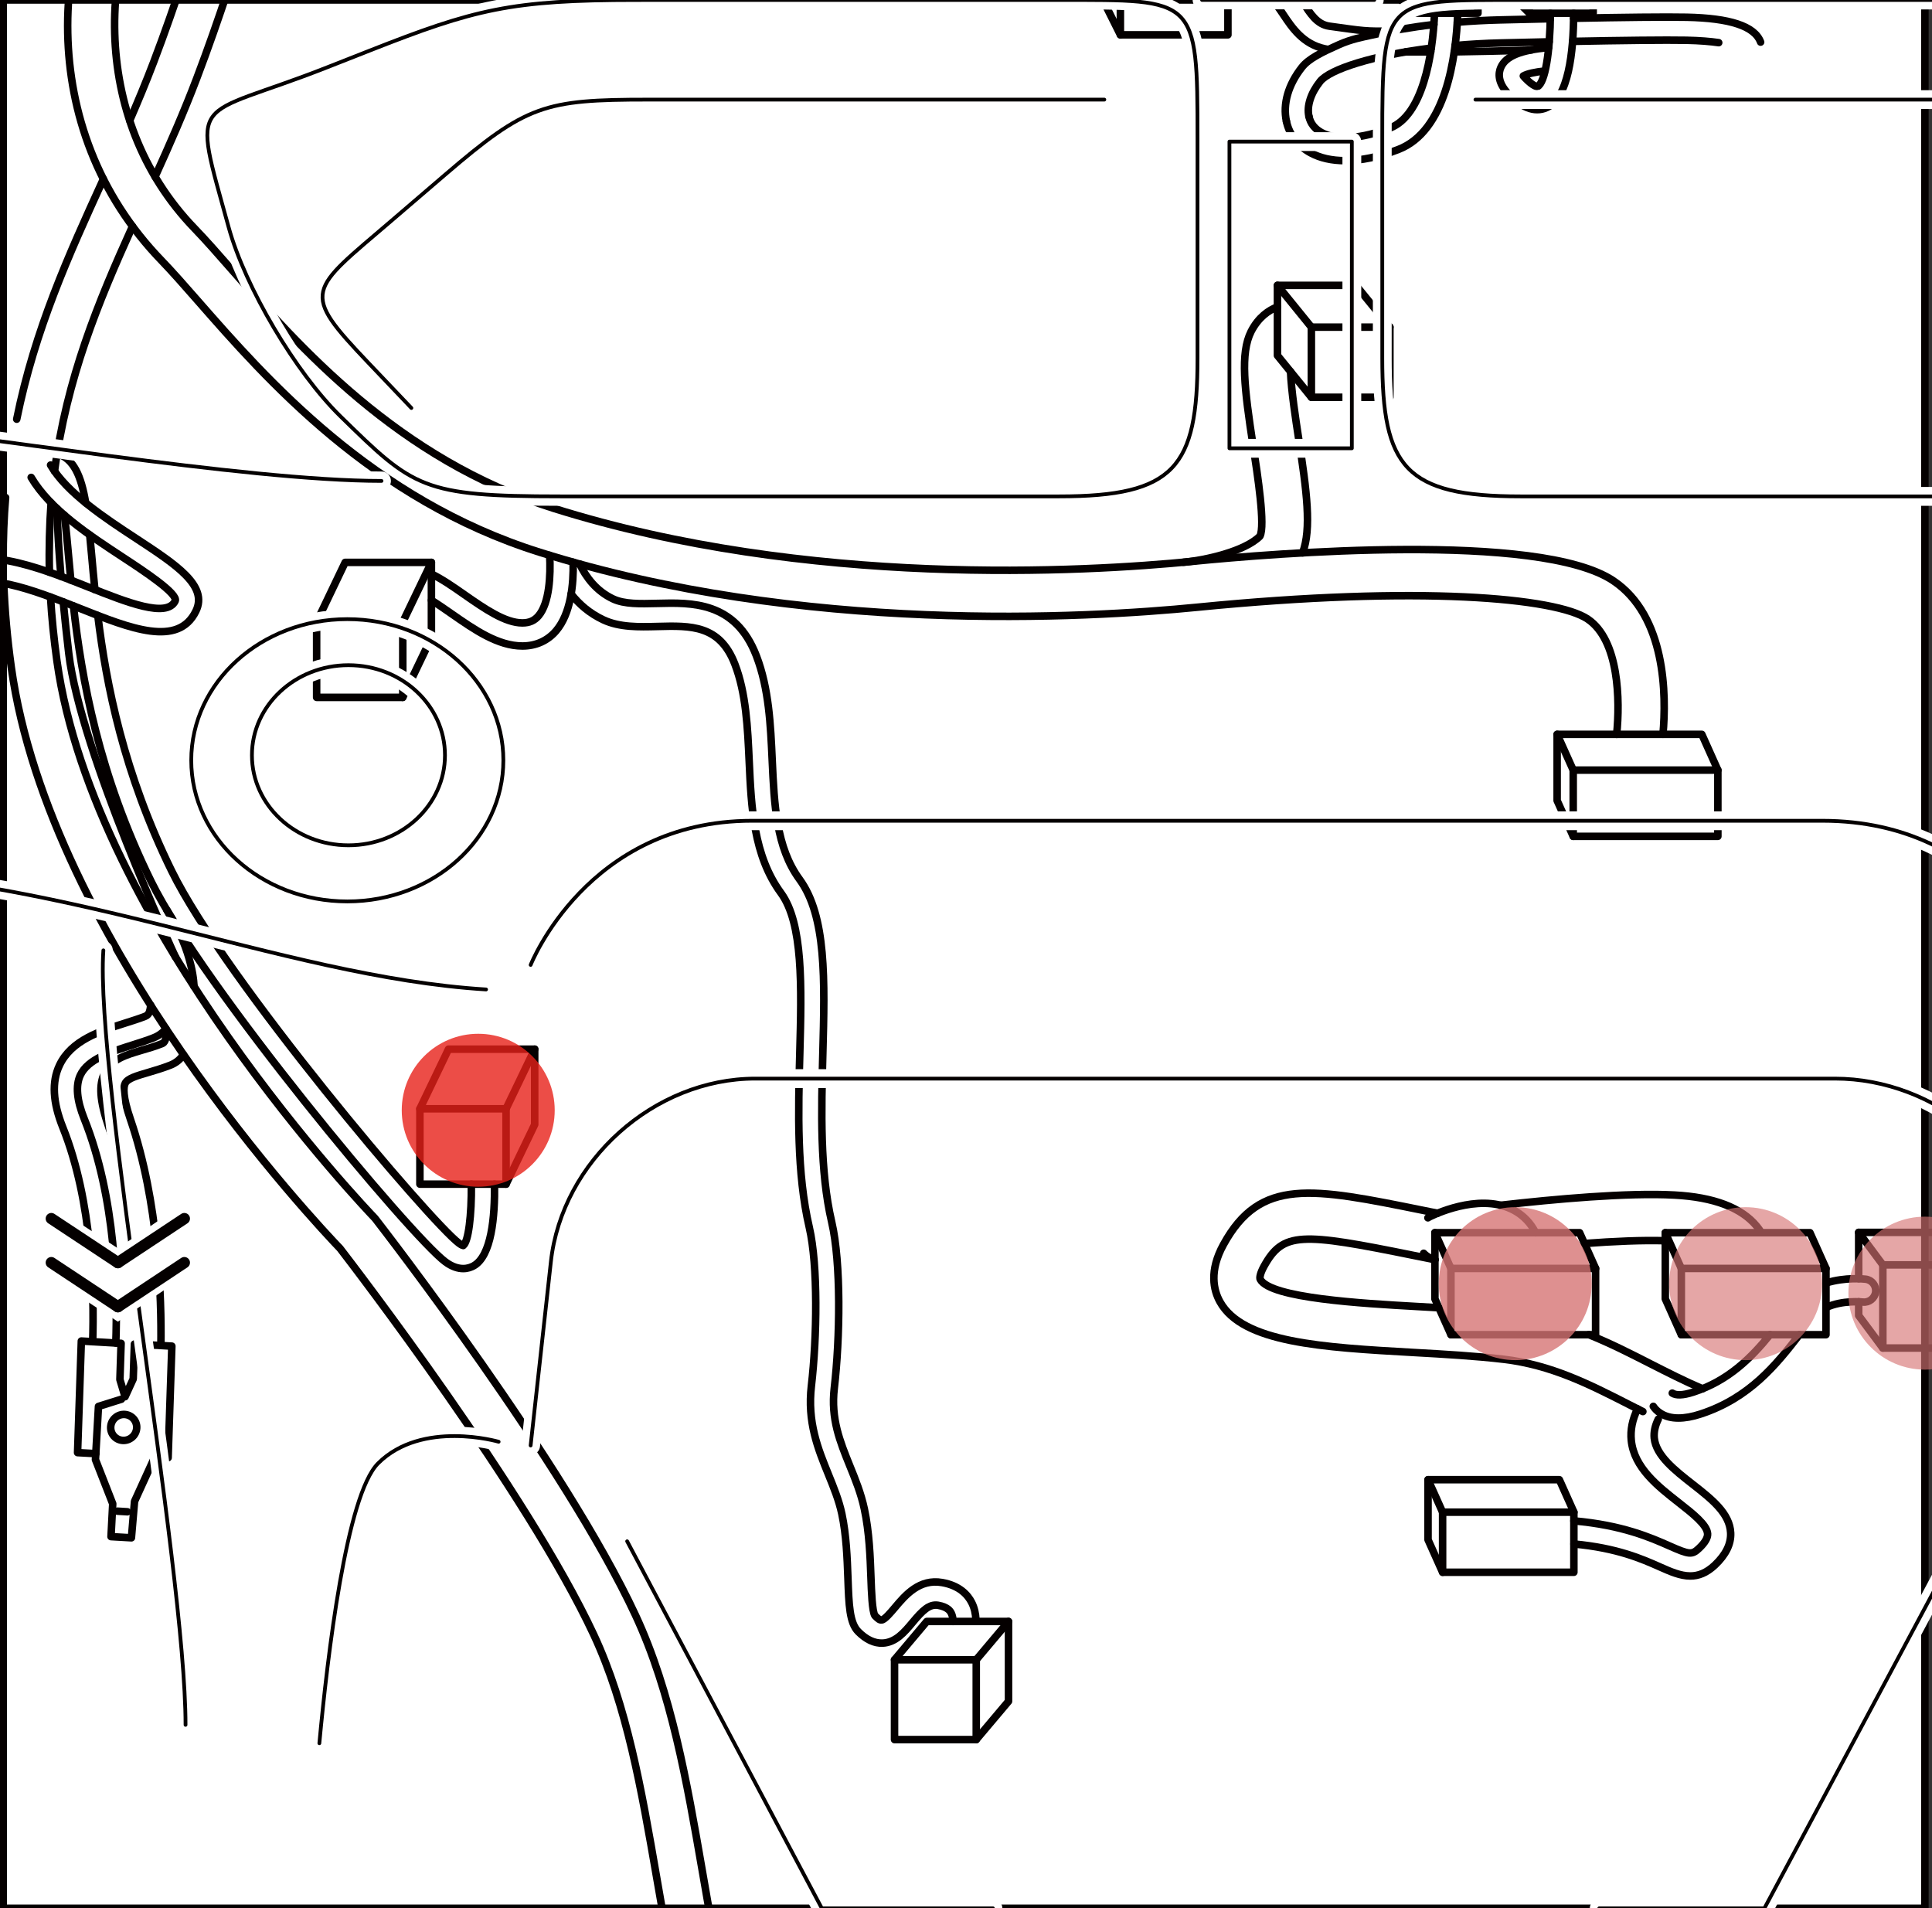 <?xml version="1.0" encoding="utf-8"?>
<!-- Generator: Adobe Illustrator 16.0.0, SVG Export Plug-In . SVG Version: 6.00 Build 0)  -->
<!DOCTYPE svg PUBLIC "-//W3C//DTD SVG 1.1//EN" "http://www.w3.org/Graphics/SVG/1.1/DTD/svg11.dtd">
<svg version="1.1" id="レイヤー_1" xmlns="http://www.w3.org/2000/svg" xmlns:xlink="http://www.w3.org/1999/xlink" x="0px"
	 y="0px" width="102.711px" height="101.454px" viewBox="0 0 102.711 101.454" enable-background="new 0 0 102.711 101.454"
	 xml:space="preserve">
<rect x="0" y="0" width="102.711" height="101.454" fill="#333333" stroke="none"/>
<rect x="0.17" y="-0.003" fill="#FFFFFF" stroke="#040000" stroke-width="0.4" stroke-linecap="round" stroke-linejoin="round" width="102.162" height="101.457"/>
<g id="WD">
	<g>
		<g>
			<g id="EARTH">
				<g>
					
						<ellipse transform="matrix(0.746 -0.665 0.665 0.746 -48.843 23.655)" fill="none" stroke="#040000" stroke-width="0.4" stroke-linecap="round" stroke-linejoin="round" cx="6.616" cy="75.916" rx="0.697" ry="0.687"/>
					<polyline fill="none" stroke="#040000" stroke-width="0.4" stroke-linecap="round" stroke-linejoin="round" points="
						6.455,74.389 5.235,74.771 5.075,77.6 5.993,79.946 5.902,81.694 6.987,81.756 7.153,79.817 8.227,77.459 					"/>
					
						<line fill="none" stroke="#040000" stroke-width="0.4" stroke-linecap="round" stroke-linejoin="round" x1="6.243" y1="80.34" x2="6.773" y2="80.372"/>
					<polyline fill="none" stroke="#040000" stroke-width="0.4" stroke-linecap="round" stroke-linejoin="round" points="
						5.094,77.281 4.124,77.228 4.324,71.295 6.438,71.417 6.375,73.342 6.649,74.256 7.082,73.311 7.146,71.456 9.136,71.566 
						8.938,77.499 8.226,77.459 					"/>
				</g>
			</g>
		</g>
		<g id="CONNECTOR">
			<g>
				
					<rect x="83.637" y="40.943" fill="none" stroke="#040000" stroke-width="0.4" stroke-linecap="round" stroke-linejoin="round" stroke-miterlimit="10" width="7.69" height="3.521"/>
				
					<polyline fill="none" stroke="#040000" stroke-width="0.4" stroke-linecap="round" stroke-linejoin="round" stroke-miterlimit="10" points="
					91.327,40.943 90.475,39.042 82.782,39.042 82.782,42.562 83.637,44.464 				"/>
				
					<line fill="none" stroke="#040000" stroke-width="0.4" stroke-linecap="round" stroke-linejoin="round" stroke-miterlimit="10" x1="83.637" y1="40.943" x2="82.782" y2="39.042"/>
			</g>
			<g>
				
					<rect x="77.137" y="67.437" fill="none" stroke="#040000" stroke-width="0.4" stroke-linecap="round" stroke-linejoin="round" stroke-miterlimit="10" width="7.689" height="3.521"/>
				
					<polyline fill="none" stroke="#040000" stroke-width="0.4" stroke-linecap="round" stroke-linejoin="round" stroke-miterlimit="10" points="
					84.828,67.437 83.977,65.534 76.284,65.534 76.284,69.053 77.137,70.958 				"/>
				
					<line fill="none" stroke="#040000" stroke-width="0.4" stroke-linecap="round" stroke-linejoin="round" stroke-miterlimit="10" x1="77.137" y1="67.437" x2="76.284" y2="65.534"/>
			</g>
			<g>
				
					<rect x="89.384" y="67.437" fill="none" stroke="#040000" stroke-width="0.4" stroke-linecap="round" stroke-linejoin="round" stroke-miterlimit="10" width="7.691" height="3.521"/>
				
					<polyline fill="none" stroke="#040000" stroke-width="0.4" stroke-linecap="round" stroke-linejoin="round" stroke-miterlimit="10" points="
					97.076,67.437 96.223,65.534 88.532,65.534 88.532,69.053 89.384,70.958 				"/>
				
					<line fill="none" stroke="#040000" stroke-width="0.4" stroke-linecap="round" stroke-linejoin="round" stroke-miterlimit="10" x1="89.384" y1="67.437" x2="88.532" y2="65.534"/>
			</g>
			<g>
				
					<rect x="76.693" y="80.394" fill="none" stroke="#040000" stroke-width="0.4" stroke-linecap="round" stroke-linejoin="round" stroke-miterlimit="10" width="6.979" height="3.194"/>
				
					<polyline fill="none" stroke="#040000" stroke-width="0.4" stroke-linecap="round" stroke-linejoin="round" stroke-miterlimit="10" points="
					83.674,80.394 82.9,78.667 75.919,78.667 75.919,81.86 76.693,83.588 				"/>
				
					<line fill="none" stroke="#040000" stroke-width="0.4" stroke-linecap="round" stroke-linejoin="round" stroke-miterlimit="10" x1="76.693" y1="80.394" x2="75.919" y2="78.667"/>
			</g>
			<g>
				
					<rect x="100.098" y="67.247" fill="none" stroke="#040000" stroke-width="0.4" stroke-linecap="round" stroke-linejoin="round" stroke-miterlimit="10" width="5.754" height="4.42"/>
				
					<polyline fill="none" stroke="#040000" stroke-width="0.4" stroke-linecap="round" stroke-linejoin="round" stroke-miterlimit="10" points="
					98.813,69.208 98.813,69.939 100.098,71.667 				"/>
				
					<polyline fill="none" stroke="#040000" stroke-width="0.4" stroke-linecap="round" stroke-linejoin="round" stroke-miterlimit="10" points="
					105.852,67.247 104.57,65.518 98.813,65.518 98.813,67.982 				"/>
				
					<line fill="none" stroke="#040000" stroke-width="0.4" stroke-linecap="round" stroke-linejoin="round" stroke-miterlimit="10" x1="100.098" y1="67.247" x2="98.813" y2="65.518"/>
			</g>
			<g>
				<polyline fill="none" stroke="#040000" stroke-width="0.4" stroke-linecap="round" stroke-linejoin="round" points="
					47.556,88.24 49.272,86.204 53.616,86.204 53.616,90.448 51.9,92.483 				"/>
				
					<rect x="47.556" y="88.24" fill="none" stroke="#040000" stroke-width="0.4" stroke-linecap="round" stroke-linejoin="round" width="4.344" height="4.245"/>
				
					<line fill="none" stroke="#040000" stroke-width="0.4" stroke-linecap="round" stroke-linejoin="round" x1="51.9" y1="88.24" x2="53.616" y2="86.204"/>
			</g>
			<g>
				
					<rect x="16.833" y="33.069" fill="none" stroke="#040000" stroke-width="0.4" stroke-linecap="round" stroke-linejoin="round" width="4.58" height="4.007"/>
				<polyline fill="none" stroke="#040000" stroke-width="0.4" stroke-linecap="round" stroke-linejoin="round" points="
					16.833,33.069 18.351,29.898 22.935,29.898 22.935,33.904 21.413,37.076 				"/>
				
					<line fill="none" stroke="#040000" stroke-width="0.4" stroke-linecap="round" stroke-linejoin="round" x1="21.413" y1="33.069" x2="22.935" y2="29.898"/>
			</g>
			<g>
				
					<rect x="22.323" y="58.947" fill="none" stroke="#040000" stroke-width="0.4" stroke-linecap="round" stroke-linejoin="round" width="4.581" height="4.007"/>
				<polyline fill="none" stroke="#040000" stroke-width="0.4" stroke-linecap="round" stroke-linejoin="round" points="
					22.323,58.947 23.844,55.778 28.426,55.778 28.426,59.786 26.904,62.954 				"/>
				
					<line fill="none" stroke="#040000" stroke-width="0.4" stroke-linecap="round" stroke-linejoin="round" x1="26.904" y1="58.947" x2="28.426" y2="55.778"/>
			</g>
			<g>
				
					<rect x="69.716" y="17.391" fill="none" stroke="#040000" stroke-width="0.4" stroke-linecap="round" stroke-linejoin="round" stroke-miterlimit="10" width="4.175" height="3.729"/>
				
					<polyline fill="none" stroke="#040000" stroke-width="0.4" stroke-linecap="round" stroke-linejoin="round" stroke-miterlimit="10" points="
					73.891,17.391 72.086,15.17 67.913,15.17 67.913,18.899 69.716,21.119 				"/>
				
					<line fill="none" stroke="#040000" stroke-width="0.4" stroke-linecap="round" stroke-linejoin="round" stroke-miterlimit="10" x1="69.716" y1="17.391" x2="67.913" y2="15.17"/>
			</g>
			<g>
				
					<rect x="81.303" y="-4.521" fill="none" stroke="#040000" stroke-width="0.4" stroke-linecap="round" stroke-linejoin="round" width="3.395" height="5.222"/>
				<polyline fill="none" stroke="#040000" stroke-width="0.4" stroke-linecap="round" stroke-linejoin="round" points="
					84.697,-4.521 83.354,-5.865 79.957,-5.865 79.957,-0.645 81.303,0.7 				"/>
			</g>
			<g>
				
					<rect x="75.178" y="-4.521" fill="none" stroke="#040000" stroke-width="0.4" stroke-linecap="round" stroke-linejoin="round" width="3.395" height="5.222"/>
				<polyline fill="none" stroke="#040000" stroke-width="0.4" stroke-linecap="round" stroke-linejoin="round" points="
					78.572,-4.521 77.229,-5.865 73.833,-5.865 73.833,-0.645 75.178,0.7 				"/>
			</g>
			<g>
				
					<rect x="59.563" y="-1.707" fill="none" stroke="#040000" stroke-width="0.4" stroke-linecap="round" stroke-linejoin="round" width="5.717" height="3.559"/>
				<polyline fill="none" stroke="#040000" stroke-width="0.4" stroke-linecap="round" stroke-linejoin="round" points="
					65.279,-1.707 64.118,-4.032 58.4,-4.032 58.4,-0.474 59.563,1.851 				"/>
			</g>
		</g>
		<g id="HARNESS">
			
				<path fill="none" stroke="#040000" stroke-width="0.4" stroke-linecap="round" stroke-linejoin="round" stroke-miterlimit="10" d="
				M2.688,24.723c0.863,1.486,2.906,2.828,4.565,3.914c2.135,1.402,3.821,2.508,3.16,3.855c-0.943,1.931-3.477,0.925-6.154-0.141
				c-2.487-0.989-5.306-2.109-6.846-0.973c-0.158,0.116-0.225,0.164,0.393,1.083c0.34,0.509,0.796,1.188,0.932,1.975"/>
			
				<path fill="none" stroke="#040000" stroke-width="0.4" stroke-linecap="round" stroke-linejoin="round" stroke-miterlimit="10" d="
				M-2.481,34.543c-0.101-0.43-0.381-0.874-0.732-1.398c-0.505-0.754-1.268-1.894-0.101-2.752c2.089-1.536,5.242-0.285,8.022,0.82
				c2.043,0.812,4.156,1.651,4.604,0.739c0.185-0.378-1.712-1.624-2.73-2.292c-1.842-1.207-3.912-2.565-4.925-4.279"/>
			
				<path fill="none" stroke="#040000" stroke-width="0.4" stroke-linecap="round" stroke-linejoin="round" stroke-miterlimit="10" d="
				M76.293,66.97c-0.229-0.052-0.441-0.169-0.607-0.341"/>
			
				<path fill="none" stroke="#040000" stroke-width="0.4" stroke-linecap="round" stroke-linejoin="round" stroke-miterlimit="10" d="
				M75.911,64.745c0.039-0.024,0.077-0.049,0.123-0.07c0.473-0.229,2.92-1.313,4.628-0.227c0.336,0.215,0.708,0.557,0.975,1.092"/>
			
				<path fill="none" stroke="#040000" stroke-width="0.4" stroke-linecap="round" stroke-linejoin="round" stroke-miterlimit="10" d="
				M83.674,80.856c2.577,0.225,4.092,0.895,5.064,1.325c1.08,0.479,1.212,0.489,1.589,0.133c0.312-0.295,0.465-0.553,0.455-0.767
				c-0.023-0.477-0.794-1.08-1.541-1.666c-1.11-0.87-2.369-1.854-2.517-3.303c-0.055-0.553,0.055-1.106,0.334-1.677"/>
			
				<path fill="none" stroke="#040000" stroke-width="0.4" stroke-linecap="round" stroke-linejoin="round" stroke-miterlimit="10" d="
				M88.159,75.449c-0.175,0.357-0.244,0.689-0.214,1.007c0.096,0.932,1.092,1.711,2.054,2.463c1.006,0.789,1.959,1.537,2.008,2.574
				c0.027,0.588-0.255,1.162-0.838,1.713c-0.452,0.426-0.881,0.58-1.308,0.58c-0.525,0-1.051-0.231-1.617-0.483
				c-0.941-0.419-2.273-1.007-4.566-1.218"/>
			
				<path fill="none" stroke="#040000" stroke-width="0.4" stroke-linecap="round" stroke-linejoin="round" stroke-miterlimit="10" d="
				M97.076,68.208c1.041-0.322,2.042-0.209,2.105-0.201c0.336,0.039,0.573,0.342,0.534,0.679c-0.041,0.334-0.351,0.578-0.681,0.536
				c-0.012-0.002-1.088-0.117-1.96,0.293"/>
			
				<path fill="none" stroke="#040000" stroke-width="0.4" stroke-linecap="round" stroke-linejoin="round" stroke-miterlimit="10" d="
				M88.904,74.064c0.188,0.124,0.541,0.135,1.125-0.056c1.863-0.606,3.072-1.823,4.072-3.053"/>
			
				<path fill="none" stroke="#040000" stroke-width="0.4" stroke-linecap="round" stroke-linejoin="round" stroke-miterlimit="10" d="
				M95.663,70.958c-1.233,1.594-2.653,3.369-5.253,4.217c-0.439,0.145-0.833,0.214-1.18,0.214c-0.383,0-0.703-0.086-0.967-0.261
				c-0.168-0.109-0.285-0.235-0.369-0.361"/>
			
				<path fill="none" stroke="#040000" stroke-width="0.4" stroke-linecap="round" stroke-linejoin="round" stroke-miterlimit="10" d="
				M83.661,0.7c-0.009,2.094-0.277,4.503-1.429,5.019c-0.166,0.075-0.334,0.111-0.512,0.111c-0.344,0-0.707-0.143-1.084-0.433
				L80.186,4.99c-0.574-0.604-0.533-1.1-0.396-1.41c0.267-0.605,1.062-0.913,2.543-1.053"/>
			
				<path fill="none" stroke="#040000" stroke-width="0.4" stroke-linecap="round" stroke-linejoin="round" stroke-miterlimit="10" d="
				M69.587,6.19c0.08,0.376,0.31,0.665,0.677,0.862c0.789,0.427,2.116,0.337,3.633-0.247c1.735-0.668,2.267-3.819,2.369-6.105"/>
			
				<path fill="none" stroke="#040000" stroke-width="0.4" stroke-linecap="round" stroke-linejoin="round" stroke-miterlimit="10" d="
				M77.498,0.7c-0.091,2.383-0.633,6.276-3.161,7.249c-1.026,0.396-1.987,0.592-2.83,0.592c-0.696,0-1.315-0.135-1.823-0.41
				c-0.678-0.364-1.138-0.96-1.295-1.679"/>
			
				<path fill="none" stroke="#040000" stroke-width="0.4" stroke-linecap="round" stroke-linejoin="round" stroke-miterlimit="10" d="
				M82.141,3.772c-0.537,0.058-0.947,0.146-1.156,0.267l0.088,0.102c0.459,0.479,0.668,0.464,0.662,0.461
				c0.406-0.183,0.672-1.84,0.69-3.903"/>
			
				<path fill="none" stroke="#040000" stroke-width="0.4" stroke-linecap="round" stroke-linejoin="round" stroke-miterlimit="10" d="
				M83.659,0.972c2.53-0.05,4.938-0.079,6.021-0.055c2.258,0.048,3.6,0.46,3.92,1.322"/>
			
				<path fill="none" stroke="#040000" stroke-width="0.4" stroke-linecap="round" stroke-linejoin="round" stroke-miterlimit="10" d="
				M91.372,2.268c-0.438-0.064-0.998-0.112-1.716-0.127c-1.079-0.022-3.506,0.008-6.051,0.058"/>
			
				<path fill="none" stroke="#040000" stroke-width="0.4" stroke-linecap="round" stroke-linejoin="round" stroke-miterlimit="10" d="
				M77.475,1.18c0.77-0.064,1.533-0.104,2.271-0.122c0.843-0.022,1.755-0.042,2.674-0.062"/>
			
				<path fill="none" stroke="#040000" stroke-width="0.4" stroke-linecap="round" stroke-linejoin="round" stroke-miterlimit="10" d="
				M68.391,6.454c-0.201-0.925,0.092-1.948,0.825-2.879c0.363-0.463,1.08-0.805,1.961-1.198c0.681-0.303,1.257-0.401,1.685-0.499
				c1.031-0.235,2.186-0.438,3.369-0.574"/>
			
				<path fill="none" stroke="#040000" stroke-width="0.4" stroke-linecap="round" stroke-linejoin="round" stroke-miterlimit="10" d="
				M76.091,2.556c-3.104,0.392-5.397,1.124-5.913,1.777c-0.498,0.629-0.714,1.307-0.591,1.858"/>
			
				<path fill="none" stroke="#040000" stroke-width="0.4" stroke-linecap="round" stroke-linejoin="round" stroke-miterlimit="10" d="
				M82.357,2.224c-0.887,0.019-1.766,0.039-2.58,0.06c-0.836,0.02-1.646,0.067-2.42,0.137"/>
			
				<path fill="none" stroke="#040000" stroke-width="0.4" stroke-linecap="round" stroke-linejoin="round" stroke-miterlimit="10" d="
				M70.58,2.624c-0.055-0.011-0.105-0.021-0.158-0.032c-1.148-0.248-1.729-1.115-2.193-1.811c-0.463-0.692-0.728-1.054-1.244-1.054
				h-1.705"/>
			
				<path fill="none" stroke="#040000" stroke-width="0.4" stroke-linecap="round" stroke-linejoin="round" stroke-miterlimit="10" d="
				M65.279-1.498h1.703c1.195,0,1.787,0.887,2.265,1.598c0.412,0.617,0.759,1.202,1.433,1.293c1.787,0.246,1.938,0.292,3.301,0.252"
				/>
			
				<path fill="none" stroke="#040000" stroke-width="0.4" stroke-linecap="round" stroke-linejoin="round" stroke-miterlimit="10" d="
				M84.467,70.956c1.145,0.461,2.209,1.004,3.258,1.539c0.928,0.471,1.838,0.936,2.787,1.34"/>
			
				<path fill="none" stroke="#040000" stroke-width="0.4" stroke-linecap="round" stroke-linejoin="round" stroke-miterlimit="10" d="
				M76.283,66.97c-0.383-0.076-0.748-0.15-1.102-0.22c-6.033-1.224-6.969-1.276-7.994,0.592c-0.191,0.354-0.233,0.594-0.188,0.677
				c0.556,1,5.396,1.274,8.291,1.438c0.399,0.022,0.802,0.045,1.206,0.069"/>
			
				<path fill="none" stroke="#040000" stroke-width="0.4" stroke-linecap="round" stroke-linejoin="round" stroke-miterlimit="10" d="
				M87.341,75.045c-0.245-0.125-0.487-0.246-0.728-0.369c-2.129-1.086-4.143-2.111-6.67-2.41c-1.473-0.174-3.158-0.271-4.793-0.362
				c-4.873-0.276-9.084-0.515-10.293-2.696c-0.342-0.614-0.584-1.642,0.187-3.043c1.959-3.57,4.673-3.021,10.625-1.815
				c0.246,0.05,0.498,0.103,0.761,0.151"/>
			
				<path fill="none" stroke="#040000" stroke-width="0.4" stroke-linecap="round" stroke-linejoin="round" stroke-miterlimit="10" d="
				M88.529,65.963c-1.202-0.037-2.733,0.029-4.297,0.147"/>
			
				<path fill="none" stroke="#040000" stroke-width="0.4" stroke-linecap="round" stroke-linejoin="round" stroke-miterlimit="10" d="
				M79.768,64.077c2.854-0.326,6.771-0.681,9.258-0.543c2.086,0.112,3.555,0.67,4.367,1.657c0.092,0.11,0.17,0.222,0.237,0.331"/>
			
				<path fill="none" stroke="#040000" stroke-width="0.4" stroke-linecap="round" stroke-linejoin="round" stroke-miterlimit="10" d="
				M85.947,39.042c0.183-1.804,0.131-5.009-1.543-6.132c-1.68-1.125-8.891-1.802-20.754-0.627
				c-5.867,0.58-21.023,1.459-34.958-2.923c-8.926-2.808-14.502-9.173-18.19-13.385c-0.714-0.813-1.345-1.533-1.901-2.109
				C1.74,6.781,2.661-3.516,7.01-9.607"/>
			
				<path fill="none" stroke="#040000" stroke-width="0.4" stroke-linecap="round" stroke-linejoin="round" stroke-miterlimit="10" d="
				M9.003-8.184C5.175-2.824,4.638,6.252,10.357,12.16c0.583,0.604,1.243,1.354,1.985,2.202c3.509,4.006,8.813,10.061,17.082,12.66
				c13.504,4.248,28.266,3.387,33.984,2.822c4.257-0.422,18.443-1.593,22.357,1.029c2.809,1.883,2.828,6.077,2.644,8.166"/>
			
				<path fill="none" stroke="#040000" stroke-width="0.4" stroke-linecap="round" stroke-linejoin="round" stroke-miterlimit="10" d="
				M6.895,6.407c0.44-1.018,0.874-2.056,1.276-3.114c1.184-3.111,2.164-6.215,3.113-9.218"/>
			
				<path fill="none" stroke="#040000" stroke-width="0.4" stroke-linecap="round" stroke-linejoin="round" stroke-miterlimit="10" d="
				M0.889,22.286c0.969-4.789,2.783-8.767,4.565-12.671C5.469,9.584,5.481,9.552,5.495,9.52"/>
			
				<path fill="none" stroke="#040000" stroke-width="0.4" stroke-linecap="round" stroke-linejoin="round" stroke-miterlimit="10" d="
				M13.618-5.188c-0.959,3.035-1.951,6.173-3.157,9.349C9.771,5.98,9.006,7.713,8.244,9.393"/>
			
				<path fill="none" stroke="#040000" stroke-width="0.4" stroke-linecap="round" stroke-linejoin="round" stroke-miterlimit="10" d="
				M62.917,29.892c1.14-0.104,3.25-0.571,4.063-1.384c0.295-0.542-0.119-3.23-0.365-4.835c-0.457-2.991-0.692-4.891-0.1-6.055
				c0.392-0.761,0.938-1.127,1.396-1.303"/>
			
				<path fill="none" stroke="#040000" stroke-width="0.4" stroke-linecap="round" stroke-linejoin="round" stroke-miterlimit="10" d="
				M68.609,19.758c0.041,1.022,0.271,2.52,0.429,3.544c0.435,2.823,0.694,4.816,0.211,6.09"/>
			
				<path fill="none" stroke="#040000" stroke-width="0.4" stroke-linecap="round" stroke-linejoin="round" stroke-miterlimit="10" d="
				M50.665,86.204c-0.003-0.166-0.031-0.324-0.098-0.453c-0.04-0.076-0.161-0.313-0.69-0.406c-0.477-0.082-0.837,0.283-1.358,0.906
				c-0.439,0.526-0.896,1.07-1.593,1.104c-0.446,0.016-0.869-0.182-1.295-0.605c-0.469-0.47-0.501-1.412-0.552-2.843
				c-0.039-1.073-0.084-2.291-0.324-3.423c-0.154-0.723-0.428-1.391-0.714-2.098c-0.557-1.368-1.131-2.781-0.904-4.713
				c0.297-2.56,0.358-6.381-0.112-8.416c-0.674-2.905-0.589-6.145-0.505-9.273c0.095-3.542,0.185-6.887-1.003-8.51
				c-1.459-1.993-1.576-4.542-1.688-7.008c-0.081-1.774-0.163-3.608-0.761-5.157c-0.803-2.089-2.337-2.05-4.11-2.003
				c-0.995,0.026-2.019,0.052-2.884-0.354c-0.738-0.347-1.295-0.839-1.712-1.372"/>
			
				<path fill="none" stroke="#040000" stroke-width="0.4" stroke-linecap="round" stroke-linejoin="round" stroke-miterlimit="10" d="
				M30.821,29.99c0.33,0.689,0.876,1.431,1.773,1.852c0.603,0.283,1.441,0.26,2.329,0.238c1.862-0.049,4.173-0.109,5.288,2.787
				c0.668,1.735,0.756,3.67,0.841,5.542c0.11,2.388,0.213,4.645,1.453,6.339c1.434,1.961,1.344,5.346,1.239,9.266
				c-0.08,3.053-0.165,6.209,0.473,8.961c0.505,2.172,0.445,6.172,0.135,8.835c-0.188,1.619,0.305,2.83,0.823,4.11
				c0.295,0.724,0.6,1.473,0.776,2.302c0.265,1.237,0.313,2.567,0.351,3.637c0.027,0.767,0.065,1.815,0.212,2.035
				c0.167,0.169,0.253,0.242,0.356,0.229c0.157-0.006,0.489-0.402,0.71-0.664c0.546-0.65,1.299-1.539,2.51-1.324
				c0.934,0.164,1.367,0.667,1.568,1.06c0.146,0.286,0.211,0.599,0.225,0.904"/>
			
				<path fill="none" stroke="#040000" stroke-width="0.4" stroke-linecap="round" stroke-linejoin="round" stroke-miterlimit="10" d="
				M30.471,29.889c0.025,1.176-0.12,2.716-0.904,3.644c-0.45,0.53-1.073,0.811-1.794,0.811c-1.307,0-2.558-0.871-3.769-1.715
				c-0.359-0.251-0.724-0.504-1.066-0.715"/>
			
				<path fill="none" stroke="#040000" stroke-width="0.4" stroke-linecap="round" stroke-linejoin="round" stroke-miterlimit="10" d="
				M22.93,30.511c0.577,0.277,1.167,0.688,1.774,1.113c1.054,0.734,2.145,1.493,3.068,1.493c0.367,0,0.64-0.119,0.859-0.377
				c0.58-0.685,0.648-2.146,0.592-3.217"/>
			
				<path fill="none" stroke="#040000" stroke-width="0.4" stroke-linecap="round" stroke-linejoin="round" stroke-miterlimit="10" d="
				M0.297,26.45c-0.089,1.063-0.132,2.167-0.126,3.316"/>
			
				<path fill="none" stroke="#040000" stroke-width="0.4" stroke-linecap="round" stroke-linejoin="round" stroke-miterlimit="10" d="
				M2.717,26.731c-0.082,1.128-0.119,2.474-0.089,3.689"/>
			
				<path fill="none" stroke="#040000" stroke-width="0.4" stroke-linecap="round" stroke-linejoin="round" stroke-miterlimit="10" d="
				M7.045,12.032c-1.83,4.048-3.499,8.072-4.146,13.02"/>
			
				<path fill="none" stroke="#040000" stroke-width="0.4" stroke-linecap="round" stroke-linejoin="round" stroke-miterlimit="10" d="
				M26.29,62.954c0.024,1.743-0.161,3.813-1.109,4.344c-0.124,0.068-0.313,0.145-0.555,0.145c-0.26,0-0.585-0.087-0.952-0.361
				c-1.831-1.362-12.889-14.619-15.643-20.229c-2.791-5.688-3.69-10.766-4.126-14.639"/>
			
				<path fill="none" stroke="#040000" stroke-width="0.4" stroke-linecap="round" stroke-linejoin="round" stroke-miterlimit="10" d="
				M5.199,32.721C5.651,36.412,6.577,41.11,9.13,46.31c2.839,5.786,13.76,18.659,15.274,19.788c0.151,0.113,0.222,0.12,0.222,0.12
				c0.276-0.203,0.449-1.593,0.433-3.265"/>
			
				<path fill="none" stroke="#040000" stroke-width="0.4" stroke-linecap="round" stroke-linejoin="round" stroke-miterlimit="10" d="
				M4.769,28.437c0.041,0.4,0.075,0.787,0.105,1.103c0.05,0.563,0.104,1.167,0.171,1.806"/>
			
				<path fill="none" stroke="#040000" stroke-width="0.4" stroke-linecap="round" stroke-linejoin="round" stroke-miterlimit="10" d="
				M3.039,24.12c0.886,0.262,1.278,1.198,1.517,2.617"/>
			
				<path fill="none" stroke="#040000" stroke-width="0.4" stroke-linecap="round" stroke-linejoin="round" stroke-miterlimit="10" d="
				M3.765,30.84c-0.042-0.414-0.076-0.812-0.111-1.19c-0.075-0.832-0.146-1.605-0.233-2.263"/>
			
				<path fill="none" stroke="#040000" stroke-width="0.4" stroke-linecap="round" stroke-linejoin="round" stroke-miterlimit="10" d="
				M9.755,56.068c-0.173,0.259-0.41,0.449-0.702,0.562c-0.424,0.166-0.822,0.281-1.184,0.389c-0.603,0.177-1.079,0.314-1.211,0.568
				c-0.105,0.201-0.144,0.699,0.277,1.924c1.507,4.406,1.655,9.496,1.619,12.023"/>
			
				<path fill="none" stroke="#040000" stroke-width="0.4" stroke-linecap="round" stroke-linejoin="round" stroke-miterlimit="10" d="
				M7.326,71.467c0.027-2.471-0.127-7.405-1.55-11.561c-0.473-1.386-0.534-2.248-0.203-2.886c0.372-0.718,1.141-0.94,1.953-1.181
				c0.332-0.094,0.696-0.201,1.085-0.353c0.063-0.024,0.131-0.067,0.183-0.214c0.045-0.118,0.07-0.26,0.077-0.421"/>
			
				<path fill="none" stroke="#040000" stroke-width="0.4" stroke-linecap="round" stroke-linejoin="round" stroke-miterlimit="10" d="
				M8.827,54.696c-0.174,0.211-0.397,0.375-0.665,0.479c-0.338,0.134-0.716,0.254-1.104,0.377c-1.172,0.369-2.383,0.751-2.787,1.607
				c-0.26,0.551-0.191,1.332,0.207,2.322c1.686,4.201,1.774,9.295,1.679,11.918"/>
			
				<path fill="none" stroke="#040000" stroke-width="0.4" stroke-linecap="round" stroke-linejoin="round" stroke-miterlimit="10" d="
				M4.927,71.331c0.082-2.537-0.007-7.455-1.588-11.394c-0.536-1.339-0.594-2.417-0.178-3.301c0.634-1.341,2.169-1.825,3.526-2.255
				c0.359-0.112,0.712-0.226,1.027-0.348c0.123-0.048,0.192-0.123,0.239-0.262c0.032-0.098,0.05-0.207,0.055-0.331"/>
			
				<path fill="none" stroke="#040000" stroke-width="0.4" stroke-linecap="round" stroke-linejoin="round" stroke-miterlimit="10" d="
				M0.2,31.013c0.052,1.419,0.181,2.906,0.401,4.472C2.635,50.07,16.959,65.208,18.079,66.374
				c0.687,0.891,9.958,12.965,13.482,20.522c1.773,3.804,2.537,8.228,3.348,12.91c0.831,4.804,1.688,9.769,3.747,14.021"/>
			
				<path fill="none" stroke="#040000" stroke-width="0.4" stroke-linecap="round" stroke-linejoin="round" stroke-miterlimit="10" d="
				M2.686,31.741c0.063,1.087,0.177,2.222,0.342,3.406C4.99,49.206,19.736,64.565,19.886,64.718
				c0.029,0.032,0.062,0.065,0.088,0.102c0.408,0.527,10.049,12.979,13.808,21.044c1.911,4.1,2.739,8.893,3.542,13.527
				c0.8,4.635,1.629,9.427,3.536,13.367"/>
			
				<path fill="none" stroke="#040000" stroke-width="0.4" stroke-linecap="round" stroke-linejoin="round" stroke-miterlimit="10" d="
				M10.313,52.446c0,0,0-1.801-1.443-4.066"/>
			
				<path fill="none" stroke="#040000" stroke-width="0.4" stroke-linecap="round" stroke-linejoin="round" stroke-miterlimit="10" d="
				M3.24,30.642c-0.201-2.425-0.201-3.596-0.201-3.596"/>
			
				<path fill="none" stroke="#040000" stroke-width="0.4" stroke-linecap="round" stroke-linejoin="round" stroke-miterlimit="10" d="
				M9.326,50.875c0,0-5.048-10.874-5.67-16.135c-0.12-1.018-0.216-1.932-0.294-2.741"/>
			
				<line fill="none" stroke="#040000" stroke-width="0.4" stroke-linecap="round" stroke-linejoin="round" stroke-miterlimit="10" x1="74.73" y1="2.757" x2="76.063" y2="2.757"/>
			
				<path fill="none" stroke="#040000" stroke-width="0.4" stroke-linecap="round" stroke-linejoin="round" stroke-miterlimit="10" d="
				M77.313,2.757c0,0,3.903-0.068,4.107-0.104"/>
		</g>
		<g id="VEHICLE">
			<g>
				<path fill="none" stroke="#FFFFFF" stroke-linecap="round" stroke-linejoin="round" d="M30.62,79.652"/>
				<polyline fill="none" stroke="#FFFFFF" stroke-linecap="round" stroke-linejoin="round" points="52.788,101.454 43.691,101.454 
					33.341,81.941 				"/>
				<polyline fill="none" stroke="#FFFFFF" stroke-linecap="round" stroke-linejoin="round" points="104.229,81.941 93.8,101.454 
					85.02,101.454 				"/>
				<path fill="none" stroke="#FFFFFF" stroke-linecap="round" stroke-linejoin="round" d="M119.755,3.578l-2.249-0.885
					C111.932,0.496,109.99,0,103.32,0L80.836-0.001l0,0c-7.271,0-7.35-0.173-7.35,7.349v11.693c0,5.793,1.209,7.349,7.35,7.349
					h26.516c7.366,0,7.818-0.459,11.7-4.254"/>
				<path fill="none" stroke="#FFFFFF" stroke-linecap="round" stroke-linejoin="round" d="M116.324,11.724l-2.844-2.441
					c-4.319-3.707-5.282-3.987-10.771-3.987H78.439"/>
				<path fill="none" stroke="#FFFFFF" stroke-linecap="round" stroke-linejoin="round" d="M115.279,21.691
					c0.603-0.637,1.396-1.468,2.259-2.373"/>
				<path fill="none" stroke="#FFFFFF" stroke-linecap="round" stroke-linejoin="round" d="M56.314-0.001
					c7.271,0,7.35-0.173,7.35,7.349v11.693c0,5.793-1.21,7.349-7.35,7.349H29.8c-7.367,0-7.819-0.459-11.699-4.254
					c-2.394-2.342-5.069-6.868-5.947-10.06c-1.99-7.242-1.979-5.653,5.242-8.498l2.248-0.885C25.222,0.496,27.161,0,33.831,0
					L56.314-0.001L56.314-0.001z"/>
				<path fill="none" stroke="#FFFFFF" stroke-linecap="round" stroke-linejoin="round" d="M21.87,21.691
					c-0.604-0.637-1.396-1.468-2.258-2.373c-3.688-3.87-3.203-3.805,1.211-7.594l2.846-2.441c4.32-3.707,5.282-3.987,10.771-3.987
					h24.269"/>
				
					<line fill="none" stroke="#FFFFFF" stroke-linecap="round" stroke-linejoin="round" x1="73.061" y1="-0.003" x2="63.904" y2="-0.003"/>
				
					<rect x="65.361" y="7.527" fill="none" stroke="#FFFFFF" stroke-linecap="round" stroke-linejoin="round" width="6.507" height="16.306"/>
				
					<ellipse fill="none" stroke="#FFFFFF" stroke-linecap="round" stroke-linejoin="round" cx="18.464" cy="40.42" rx="8.296" ry="7.504"/>
				
					<ellipse fill="none" stroke="#FFFFFF" stroke-linecap="round" stroke-linejoin="round" cx="18.525" cy="40.152" rx="5.131" ry="4.788"/>
				<path fill="none" stroke="#FFFFFF" stroke-linecap="round" stroke-linejoin="round" d="M25.841,52.604
					c-11.043-0.68-22.861-6.381-36.98-6.381"/>
				<path fill="none" stroke="#FFFFFF" stroke-linecap="round" stroke-linejoin="round" d="M5.495,50.524
					C5.043,57.168,9.864,83.327,9.864,91.7"/>
				<path fill="none" stroke="#FFFFFF" stroke-linecap="round" stroke-linejoin="round" d="M109.475,75.672
					c0,0-0.481-4.125-1.067-9.164c-0.587-5.041-5.478-9.165-10.866-9.165H40.158c-5.39,0-10.282,4.383-10.872,9.739l-1.076,9.766"/>
				<path fill="none" stroke="#FFFFFF" stroke-linecap="round" stroke-linejoin="round" d="M108.854,51.299
					c0,0-2.881-7.664-11.976-7.664c-9.099,0-50.333,0-56.897,0c-8.753,0-11.77,7.664-11.77,7.664"/>
				<path fill="none" stroke="#FFFFFF" stroke-linecap="round" stroke-linejoin="round" d="M26.509,76.649
					c0,0-4.074-1.186-6.41,1.15c-1.687,1.687-2.689,10.246-3.121,14.88"/>
				<path fill="none" stroke="#FFFFFF" stroke-linecap="round" stroke-linejoin="round" d="M20.282,25.568
					c-7.297,0-21.707-2.494-28.746-3.159"/>
			</g>
			<g>
				<polyline fill="none" stroke="#040000" stroke-width="0.2" stroke-linecap="round" stroke-linejoin="round" points="
					52.788,101.454 43.691,101.454 33.341,81.941 				"/>
				<polyline fill="none" stroke="#040000" stroke-width="0.2" stroke-linecap="round" stroke-linejoin="round" points="
					104.229,81.941 93.8,101.454 85.02,101.454 				"/>
				<path fill="none" stroke="#040000" stroke-width="0.2" stroke-linecap="round" stroke-linejoin="round" d="M119.755,3.578
					l-2.249-0.885C111.932,0.496,109.99,0,103.32,0L80.836-0.001l0,0c-7.271,0-7.35-0.173-7.35,7.349v11.693
					c0,5.793,1.209,7.349,7.35,7.349h26.516c7.366,0,7.818-0.459,11.7-4.254"/>
				<path fill="none" stroke="#040000" stroke-width="0.2" stroke-linecap="round" stroke-linejoin="round" d="M116.324,11.724
					l-2.844-2.441c-4.319-3.707-5.282-3.987-10.771-3.987H78.439"/>
				<path fill="none" stroke="#040000" stroke-width="0.2" stroke-linecap="round" stroke-linejoin="round" d="M115.279,21.691
					c0.603-0.637,1.396-1.468,2.259-2.373"/>
				<path fill="none" stroke="#040000" stroke-width="0.2" stroke-linecap="round" stroke-linejoin="round" d="M56.314-0.001
					c7.271,0,7.35-0.173,7.35,7.349v11.693c0,5.793-1.21,7.349-7.35,7.349H29.8c-7.367,0-7.819-0.459-11.699-4.254
					c-2.394-2.342-5.069-6.868-5.947-10.06c-1.99-7.242-1.979-5.653,5.242-8.498l2.248-0.885C25.222,0.496,27.161,0,33.831,0
					L56.314-0.001L56.314-0.001z"/>
				<path fill="none" stroke="#040000" stroke-width="0.2" stroke-linecap="round" stroke-linejoin="round" d="M21.87,21.691
					c-0.604-0.637-1.396-1.468-2.258-2.373c-3.688-3.87-3.203-3.805,1.211-7.594l2.846-2.441c4.32-3.707,5.282-3.987,10.771-3.987
					h24.269"/>
				
					<line fill="none" stroke="#040000" stroke-width="0.2" stroke-linecap="round" stroke-linejoin="round" x1="73.061" y1="-0.003" x2="63.904" y2="-0.003"/>
				
					<rect x="65.361" y="7.527" fill="none" stroke="#040000" stroke-width="0.2" stroke-linecap="round" stroke-linejoin="round" width="6.507" height="16.306"/>
				
					<ellipse fill="none" stroke="#040000" stroke-width="0.2" stroke-linecap="round" stroke-linejoin="round" cx="18.464" cy="40.42" rx="8.296" ry="7.504"/>
				
					<ellipse fill="none" stroke="#040000" stroke-width="0.2" stroke-linecap="round" stroke-linejoin="round" cx="18.525" cy="40.152" rx="5.131" ry="4.788"/>
				<path fill="none" stroke="#040000" stroke-width="0.2" stroke-linecap="round" stroke-linejoin="round" d="M25.841,52.604
					c-11.043-0.68-22.861-6.381-36.98-6.381"/>
				<path fill="none" stroke="#040000" stroke-width="0.2" stroke-linecap="round" stroke-linejoin="round" d="M5.495,50.524
					C5.043,57.168,9.864,83.327,9.864,91.7"/>
				<path fill="none" stroke="#040000" stroke-width="0.2" stroke-linecap="round" stroke-linejoin="round" d="M109.475,75.672
					c0,0-0.481-4.125-1.067-9.164c-0.587-5.041-5.478-9.165-10.866-9.165H40.158c-5.39,0-10.282,4.383-10.872,9.739l-1.076,9.766"/>
				<path fill="none" stroke="#040000" stroke-width="0.2" stroke-linecap="round" stroke-linejoin="round" d="M108.854,51.299
					c0,0-2.881-7.664-11.976-7.664c-9.099,0-50.333,0-56.897,0c-8.753,0-11.77,7.664-11.77,7.664"/>
				<path fill="none" stroke="#040000" stroke-width="0.2" stroke-linecap="round" stroke-linejoin="round" d="M26.509,76.649
					c0,0-4.074-1.186-6.41,1.15c-1.687,1.687-2.689,10.246-3.121,14.88"/>
				<path fill="none" stroke="#040000" stroke-width="0.2" stroke-linecap="round" stroke-linejoin="round" d="M20.282,25.568
					c-7.297,0-21.707-2.494-28.746-3.159"/>
			</g>
		</g>
		<g id="HIGHLIGHT">
			<g id="LO-C-59" opacity="0.8" enable-background="new    ">
				<circle opacity="0.8" fill="#D67575" enable-background="new    " cx="102.333" cy="68.749" r="4.066"/>
			</g>
			<g id="LO-0740-107">
				<circle opacity="0.8" fill="#E7211A" enable-background="new    " cx="25.424" cy="59.026" r="4.066"/>
			</g>
			<g id="LO-0740-101B:LO-0740-201">
				<circle opacity="0.8" fill="#D67575" enable-background="new    " cx="80.555" cy="68.245" r="4.066"/>
			</g>
			<g id="LO-0740-101A" opacity="0.8" enable-background="new    ">
				<circle opacity="0.8" fill="#D67575" enable-background="new    " cx="92.803" cy="68.245" r="4.066"/>
			</g>
		</g>
	</g>
	<g>
		<g>
			<g id="レイヤー_1_1_">
				<g id="IRO">
					<g id="OTHER_5_">
						<path fill="none" stroke="#040000" stroke-width="4" d="M6.302,61.976"/>
					</g>
				</g>
				<g id="SEN">
					<g id="OTHER_4_">
						
							<path fill="none" stroke="#040000" stroke-width="0.4" stroke-linecap="round" stroke-linejoin="round" stroke-dasharray="2.3,1.8" d="
							M23.761,10.177"/>
						
							<path fill="none" stroke="#040000" stroke-width="0.4" stroke-linecap="round" stroke-linejoin="round" stroke-dasharray="2.3,1.8" d="
							M23.761,12.518"/>
						<rect x="2.095" y="63.471" fill="none" width="8.412" height="6.794"/>
						<polygon fill="#FFFFFF" points="6.267,66.368 2.095,63.618 2.095,67.513 6.267,70.266 10.507,67.368 10.507,63.471 						"/>
						
							<line fill="none" stroke="#040000" stroke-width="0.6" stroke-linecap="round" stroke-linejoin="round" x1="2.728" y1="67.127" x2="6.267" y2="69.471"/>
						
							<line fill="none" stroke="#040000" stroke-width="0.6" stroke-linecap="round" stroke-linejoin="round" x1="6.267" y1="69.471" x2="9.8" y2="67.127"/>
						
							<line fill="none" stroke="#040000" stroke-width="0.6" stroke-linecap="round" stroke-linejoin="round" x1="6.267" y1="67.127" x2="9.8" y2="64.786"/>
						
							<line fill="none" stroke="#040000" stroke-width="0.6" stroke-linecap="round" stroke-linejoin="round" x1="2.728" y1="64.786" x2="6.267" y2="67.127"/>
					</g>
				</g>
			</g>
		</g>
	</g>
</g>
<g id="枠">
</g>
<g id="非選択_xFF8A__xFF72__xFF97__xFF72__xFF84_">
</g>
<g id="選択_xFF8A__xFF72__xFF97__xFF72__xFF84_">
</g>
<g id="INDEX-">
</g>
<g id="INDEX_x2B_">
</g>
<g id="ボタン">
</g>
<g id="コネクタ反転時">
</g>
<g id="複数選択ON">
</g>
<g id="端子電圧なし">
</g>
<g id="端子電圧なし_1_">
</g>
</svg>

